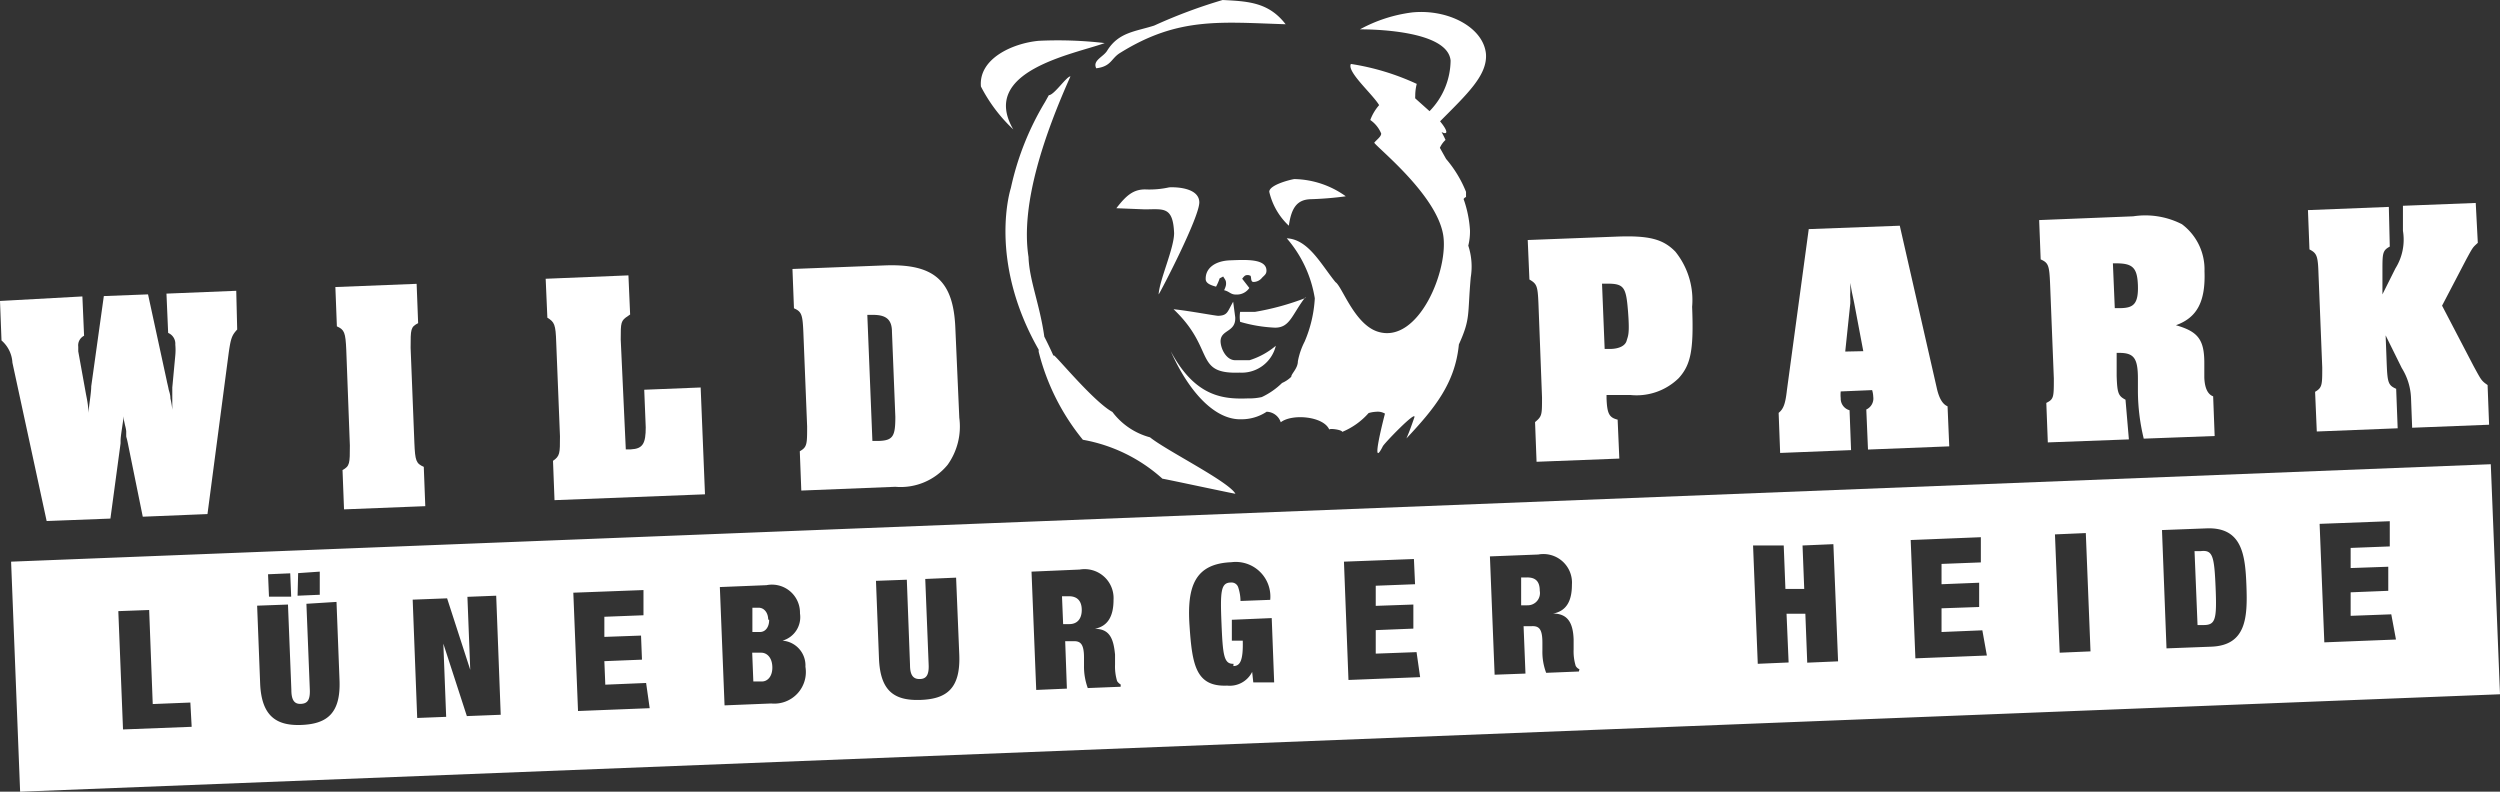 <?xml version="1.0" encoding="UTF-8"?> <svg xmlns="http://www.w3.org/2000/svg" id="Ebene_1" data-name="Ebene 1" width="132.91" height="42.09" viewBox="0 0 132.91 42.09"><rect x="0" y="0" width="132.91" height="42.09" fill="#333333" stroke="none"/><defs><style>.cls-1{fill:#fff;}</style></defs><path class="cls-1" d="M79,2.87c-.13-1.41-2-2.4-3.92-2.21a7.83,7.83,0,0,0-2.78.9c.4,0,4.66,0,4.82,1.66A3.9,3.9,0,0,1,76,5.91l-.76-.68h0a.49.49,0,0,1,0-.12,2.52,2.52,0,0,1,.08-.65,13,13,0,0,0-3.5-1.06c-.24.4,1.16,1.61,1.5,2.19a2.51,2.51,0,0,0-.47.79,1.62,1.62,0,0,1,.58.72c0,.17-.25.33-.37.49.25.34,3.29,2.77,3.66,4.87.33,1.85-1.31,5.87-3.48,5.17C72,17.23,71.35,15.22,71,15c-.76-.93-1.44-2.28-2.59-2.33a6.41,6.41,0,0,1,1.49,3.19,6.76,6.76,0,0,1-.54,2.3A3.8,3.8,0,0,0,69,19.21c0,.38-.36.67-.35.82a1.6,1.6,0,0,1-.49.33,3.92,3.92,0,0,1-1.08.75,2.92,2.92,0,0,1-.71.07c-1.3.05-2.82-.05-4.13-2.51,1,2.24,2.39,3.67,3.76,3.62a2.41,2.41,0,0,0,1.34-.4.81.81,0,0,1,.75.56c.6-.47,2.28-.32,2.58.39,0-.08.66,0,.69.12a3.79,3.79,0,0,0,1.4-1,1.75,1.75,0,0,1,.42-.07.75.75,0,0,1,.45.1s-.82,3.12-.12,1.75c0-.09,1.84-2,1.68-1.54s-.27.77-.42,1.11c1.46-1.56,2.59-2.91,2.79-5,.63-1.39.45-1.54.63-3.56a3.57,3.57,0,0,0-.13-1.69,3.15,3.15,0,0,0,.09-.82,6.06,6.06,0,0,0-.34-1.66s.07-.1.13-.1v-.28a6.26,6.26,0,0,0-1.06-1.75l-.33-.59a1.25,1.25,0,0,1,.3-.42c-.07-.16-.14-.29-.21-.42.31.16.39,0-.08-.57C78,5,79.08,4,79,2.87m-7.46,7.56a4.84,4.84,0,0,0-2.72-.91c-.09,0-1.35.29-1.34.68A3.56,3.56,0,0,0,68.52,12c.14-1,.47-1.39,1.17-1.41a17.65,17.65,0,0,0,1.83-.15M68.35,1.29C67.45.12,66.36.07,65,0a27.59,27.59,0,0,0-3.64,1.36c-1,.32-1.88.35-2.49,1.32-.2.35-.8.52-.59.95.82-.1.78-.53,1.29-.83,3.08-1.91,5.32-1.62,8.8-1.51m-9.64,1a21.46,21.46,0,0,0-3.51-.12c-1.39.13-3.2.95-3.07,2.43a8.37,8.37,0,0,0,1.72,2.28c-1.82-3.12,3.24-4,4.86-4.59M61.6,15.65c.1-.13,2.19-4.14,2.16-4.91s-1.26-.8-1.6-.78a4.84,4.84,0,0,1-1.28.11c-.62,0-1,.31-1.53,1l1.5.06c1,0,1.51-.18,1.57,1.26,0,.8-.75,2.43-.82,3.22m6.23,2.77a4,4,0,0,1-1.4.77l-.76,0c-.48,0-.77-.61-.78-1,0-.64.82-.47.78-1.28l-.11-.83c-.31.54-.29.73-.79.75-.16,0-1.58-.27-2.38-.35,2.24,2.12,1.06,3.46,3.52,3.37a1.86,1.86,0,0,0,1.92-1.44m1.58-2.53a13.89,13.89,0,0,1-2.69.74c-.16,0-.57,0-.79,0a1.7,1.7,0,0,0,0,.53,7.68,7.68,0,0,0,1.86.31c.79,0,.89-.68,1.6-1.61m-4.36-1.11c.06.11.14.18.15.31s0,.2-.1.42c.3.07.34.24.66.23a.8.8,0,0,0,.68-.35l-.38-.49s.09-.13.16-.17a.3.3,0,0,1,.25,0c.11,0,0,.35.2.34a.59.59,0,0,0,.45-.23c.13-.13.23-.19.23-.37,0-.65-1.1-.58-1.93-.55s-1.32.44-1.3,1c0,.23.29.33.55.4a2.44,2.44,0,0,0,.19-.44ZM53.74,10s-1.25,3.81,1.48,8.59v.11a12,12,0,0,0,2.35,4.68,8.55,8.55,0,0,1,4.23,2.07c.08,0,3.8.8,3.88.8-.37-.66-3.68-2.3-4.54-3a3.69,3.69,0,0,1-2-1.35c-1-.54-3.07-3.07-3.11-3H56c-.25-.56-.48-1-.48-1-.24-1.72-.8-3-.84-4.24-.44-2.84.88-6.58,2.23-9.6-.21,0-.87,1-1.15,1l-.2.36A15,15,0,0,0,53.74,10"></path><path class="cls-1" d="M86,22.31c-.45-.11-.56-.32-.59-1.13V21c.53,0,1.09,0,1.27,0a3.2,3.2,0,0,0,2.57-.9c.65-.72.8-1.52.71-3.79a4.1,4.1,0,0,0-.89-2.93c-.65-.67-1.4-.87-3.15-.8l-4.7.18.09,2.1c.4.23.44.35.48,1.27l.19,5c0,.94,0,1-.37,1.31l.08,2.11,4.4-.17Zm-.83-7.23h.28c.89,0,1,.19,1.1,1.45s0,1.32-.07,1.58-.37.42-.81.44h-.36Z"></path><path class="cls-1" d="M96.16,12.18,95,20.74c-.08.72-.18,1-.44,1.21l.08,2.13,3.77-.15-.08-2.12a.64.64,0,0,1-.47-.64,1.77,1.77,0,0,1,0-.36l1.67-.07a1.41,1.41,0,0,1,.06.36.64.64,0,0,1-.37.67l.09,2.13,4.32-.17-.09-2.13c-.27-.11-.46-.44-.58-1L101,12Zm1.94,6.51.27-2.57V16l0-.14a1.8,1.8,0,0,1,0-.31c0-.39,0-.32,0-.51.11.67.09.49.21,1.09l.48,2.54Z"></path><path class="cls-1" d="M117.74,23.18l-.08-2.11c-.28-.1-.45-.43-.47-1l0-.78c0-1.26-.36-1.67-1.51-2,1.12-.4,1.58-1.25,1.52-2.87A3,3,0,0,0,116,11.92a4.27,4.27,0,0,0-2.59-.42l-5,.2.08,2.09c.41.18.46.32.5,1.28l.2,5.05c0,1,0,1.1-.4,1.3l.08,2.1,4.31-.16L113,21.25c-.38-.2-.44-.34-.47-1.26l0-1.23h.13c.79,0,1,.28,1,1.38l0,.71a10.92,10.92,0,0,0,.31,2.47ZM112.33,14h.17c.87,0,1.13.22,1.16,1.18s-.23,1.18-.87,1.2h-.36Z"></path><path class="cls-1" d="M131.62,10.79l-3.87.15,0,1.33a2.88,2.88,0,0,1-.4,2l-.69,1.38,0-1.23c0-.95,0-1.1.39-1.31L127,11l-4.3.17.08,2.09c.39.2.45.34.48,1.28l.2,5c0,.92,0,1.07-.38,1.29l.09,2.11,4.3-.17-.08-2.1c-.41-.18-.46-.32-.5-1.26l-.06-1.58.86,1.74a3.24,3.24,0,0,1,.49,1.6l.06,1.57,4.09-.16-.08-2.11c-.33-.23-.33-.25-.74-1l-1.68-3.22,1.28-2.45c.37-.68.34-.63.62-.89Z"></path><path class="cls-1" d="M12.56,15.46l-3.71.15.09,2.09a.62.62,0,0,1,.38.62,3.08,3.08,0,0,1,0,.57L9.16,20.6c0,.43,0,.2,0,.66v.2c0,.14,0,.16,0,.32a4.64,4.64,0,0,0-.1-.6c0-.23-.08-.39-.1-.51s-.08-.34-.09-.41l-1-4.61-2.35.09-.67,4.8c0,.34-.11.95-.15,1.41,0-.4-.09-.79-.13-1l-.41-2.27c0-.09,0-.14,0-.25a.57.57,0,0,1,.31-.58l-.09-2.09L0,16l.08,2.1a1.68,1.68,0,0,1,.58,1.18L2.48,27.7l3.39-.13.54-4c0-.33,0-.28.17-1.44,0,.21,0,.16.07.49a1.92,1.92,0,0,1,.06.3l0,.18c0,.23,0,0,.12.63l.76,3.74,3.44-.14,1.13-8.58c.11-.77.17-.93.45-1.23Z"></path><path class="cls-1" d="M18.6,23.68c0,.95,0,1.1-.39,1.31l.08,2.09,4.32-.17-.08-2.09c-.41-.18-.46-.32-.5-1.28l-.2-5.05c0-1,0-1.1.4-1.31l-.08-2.09-4.32.17.08,2.09c.4.18.46.32.5,1.27Z"></path><path class="cls-1" d="M37.25,20.6l-3,.12.08,2c0,.85-.15,1.14-.79,1.17h-.27L33,18.05c0-.92,0-1,.4-1.26l.1-.07-.09-2.08-4.4.18.09,2.07c.38.23.44.37.47,1.3l.2,5c0,.92,0,1.05-.37,1.31l.08,2.09,8-.31Z"></path><path class="cls-1" d="M50.79,17.44c-.1-2.53-1.13-3.43-3.76-3.33l-4.9.19.08,2.09c.41.18.46.34.5,1.28l.2,5c0,.94,0,1.1-.39,1.32l.08,2.09,5-.2a3.23,3.23,0,0,0,2.78-1.17A3.5,3.5,0,0,0,51,22.21Zm-4.68-.7h.31c.68,0,1,.24,1,.9l.18,4.52c0,1-.11,1.25-.84,1.28h-.38Z"></path><path class="cls-1" d="M117,29.3h-.33l.16,3.93h.32c.64,0,.71-.3.64-2s-.16-2-.79-1.93M127.38,34l-3.81.15-.25-6.3,3.73-.14,0,1.34-2.08.08,0,1.07,2-.07,0,1.28-2,.08,0,1.25,2.16-.08Zm-9.82.38-2.38.09-.24-6.29,2.37-.09c1.9-.07,2.06,1.42,2.12,3.07s0,3.15-1.87,3.22m-6.42.25-1.64.07-.25-6.29,1.64-.07Zm-5.51.22-3.8.15-.25-6.29,3.73-.15,0,1.34-2.09.08,0,1.08,2-.08,0,1.29-2,.07,0,1.26,2.17-.09Zm-7.91.31-1.64.07-.1-2.6-1,0,.11,2.59-1.64.07-.25-6.29L94.83,29l.09,2.31,1,0L95.83,29l1.64-.07Zm-13.78.54-1.74.07A3.15,3.15,0,0,1,82,34.59l0-.42c0-.72-.17-.9-.57-.88l-.43,0,.1,2.52-1.64.06-.25-6.29,2.57-.1a1.52,1.52,0,0,1,1.79,1.6c0,.84-.27,1.4-1,1.54v0c.8,0,1.06.53,1.09,1.37l0,.54a2.66,2.66,0,0,0,.11.87.4.4,0,0,0,.2.18ZM75.5,36l-3.81.15-.24-6.29,3.72-.14.06,1.34-2.09.08,0,1.07,2-.07,0,1.28-2,.08,0,1.25,2.17-.08Zm-9.93-.59c.34,0,.53-.25.5-1.35l-.58,0,0-1.11,2.12-.09.13,3.42-1.11,0-.06-.56h0a1.33,1.33,0,0,1-1.33.73c-1.67.07-1.86-1.11-2-3.19s.28-3.29,2.22-3.37a1.84,1.84,0,0,1,2.07,2l-1.58.06a2.37,2.37,0,0,0-.12-.72.37.37,0,0,0-.39-.26c-.54,0-.57.48-.5,2.18s.13,2.16.64,2.14m-6,1.22-1.75.07a3.34,3.34,0,0,1-.2-1.19l0-.43c0-.71-.18-.89-.57-.87h-.43l.09,2.52-1.63.07-.25-6.29,2.56-.11a1.54,1.54,0,0,1,1.8,1.61c0,.84-.28,1.4-1,1.54v0c.8,0,1,.53,1.08,1.37l0,.54a2.7,2.7,0,0,0,.11.87.55.55,0,0,0,.19.18ZM51,34.84c.06,1.76-.67,2.32-2.05,2.37s-2.15-.44-2.22-2.2l-.16-4.13,1.64-.06.17,4.54c0,.6.22.75.53.74s.49-.18.46-.78l-.18-4.54,1.64-.07ZM41,37.4l-2.48.1-.25-6.29,2.48-.1a1.49,1.49,0,0,1,1.78,1.5,1.3,1.3,0,0,1-.93,1.45v0a1.32,1.32,0,0,1,1.22,1.39A1.68,1.68,0,0,1,41,37.4m-6.46.25-3.81.15-.25-6.29,3.73-.14,0,1.34-2.08.08,0,1.07,1.95-.07.05,1.28-2,.08.05,1.25,2.17-.09ZM26.62,38l-1.8.07-1.25-3.85h0l.15,3.89-1.54.06-.24-6.29,1.83-.07L25,35.61h0l-.15-3.88,1.53-.06Zm-8.57-1.84c.07,1.76-.66,2.32-2,2.38s-2.15-.45-2.22-2.21l-.16-4.13,1.64-.06.18,4.54c0,.61.21.76.52.74s.49-.17.46-.78l-.18-4.54L17.89,32Zm-7.86,2.48-3.65.14-.25-6.29,1.64-.06.19,5,2-.08Zm4.06-8.11,1.18-.05.05,1.24-1.18,0Zm1.6-.06L17,30.39l0,1.23-1.18.05ZM.59,29.86l.48,12.23,131.84-5.18-.49-12.23Zm80.59.84-.31,0,0,1.48.33,0a.65.65,0,0,0,.66-.77c0-.51-.23-.73-.73-.71m-24.35,1h-.32l.06,1.48h.33c.46,0,.67-.33.66-.78s-.24-.72-.73-.7m-16.33,3-.46,0,.06,1.53.46,0c.3,0,.57-.28.55-.79s-.31-.75-.61-.74m.39-1.76c0-.35-.21-.65-.54-.63H40l0,1.29.4,0c.33,0,.5-.32.49-.65"></path></svg> 